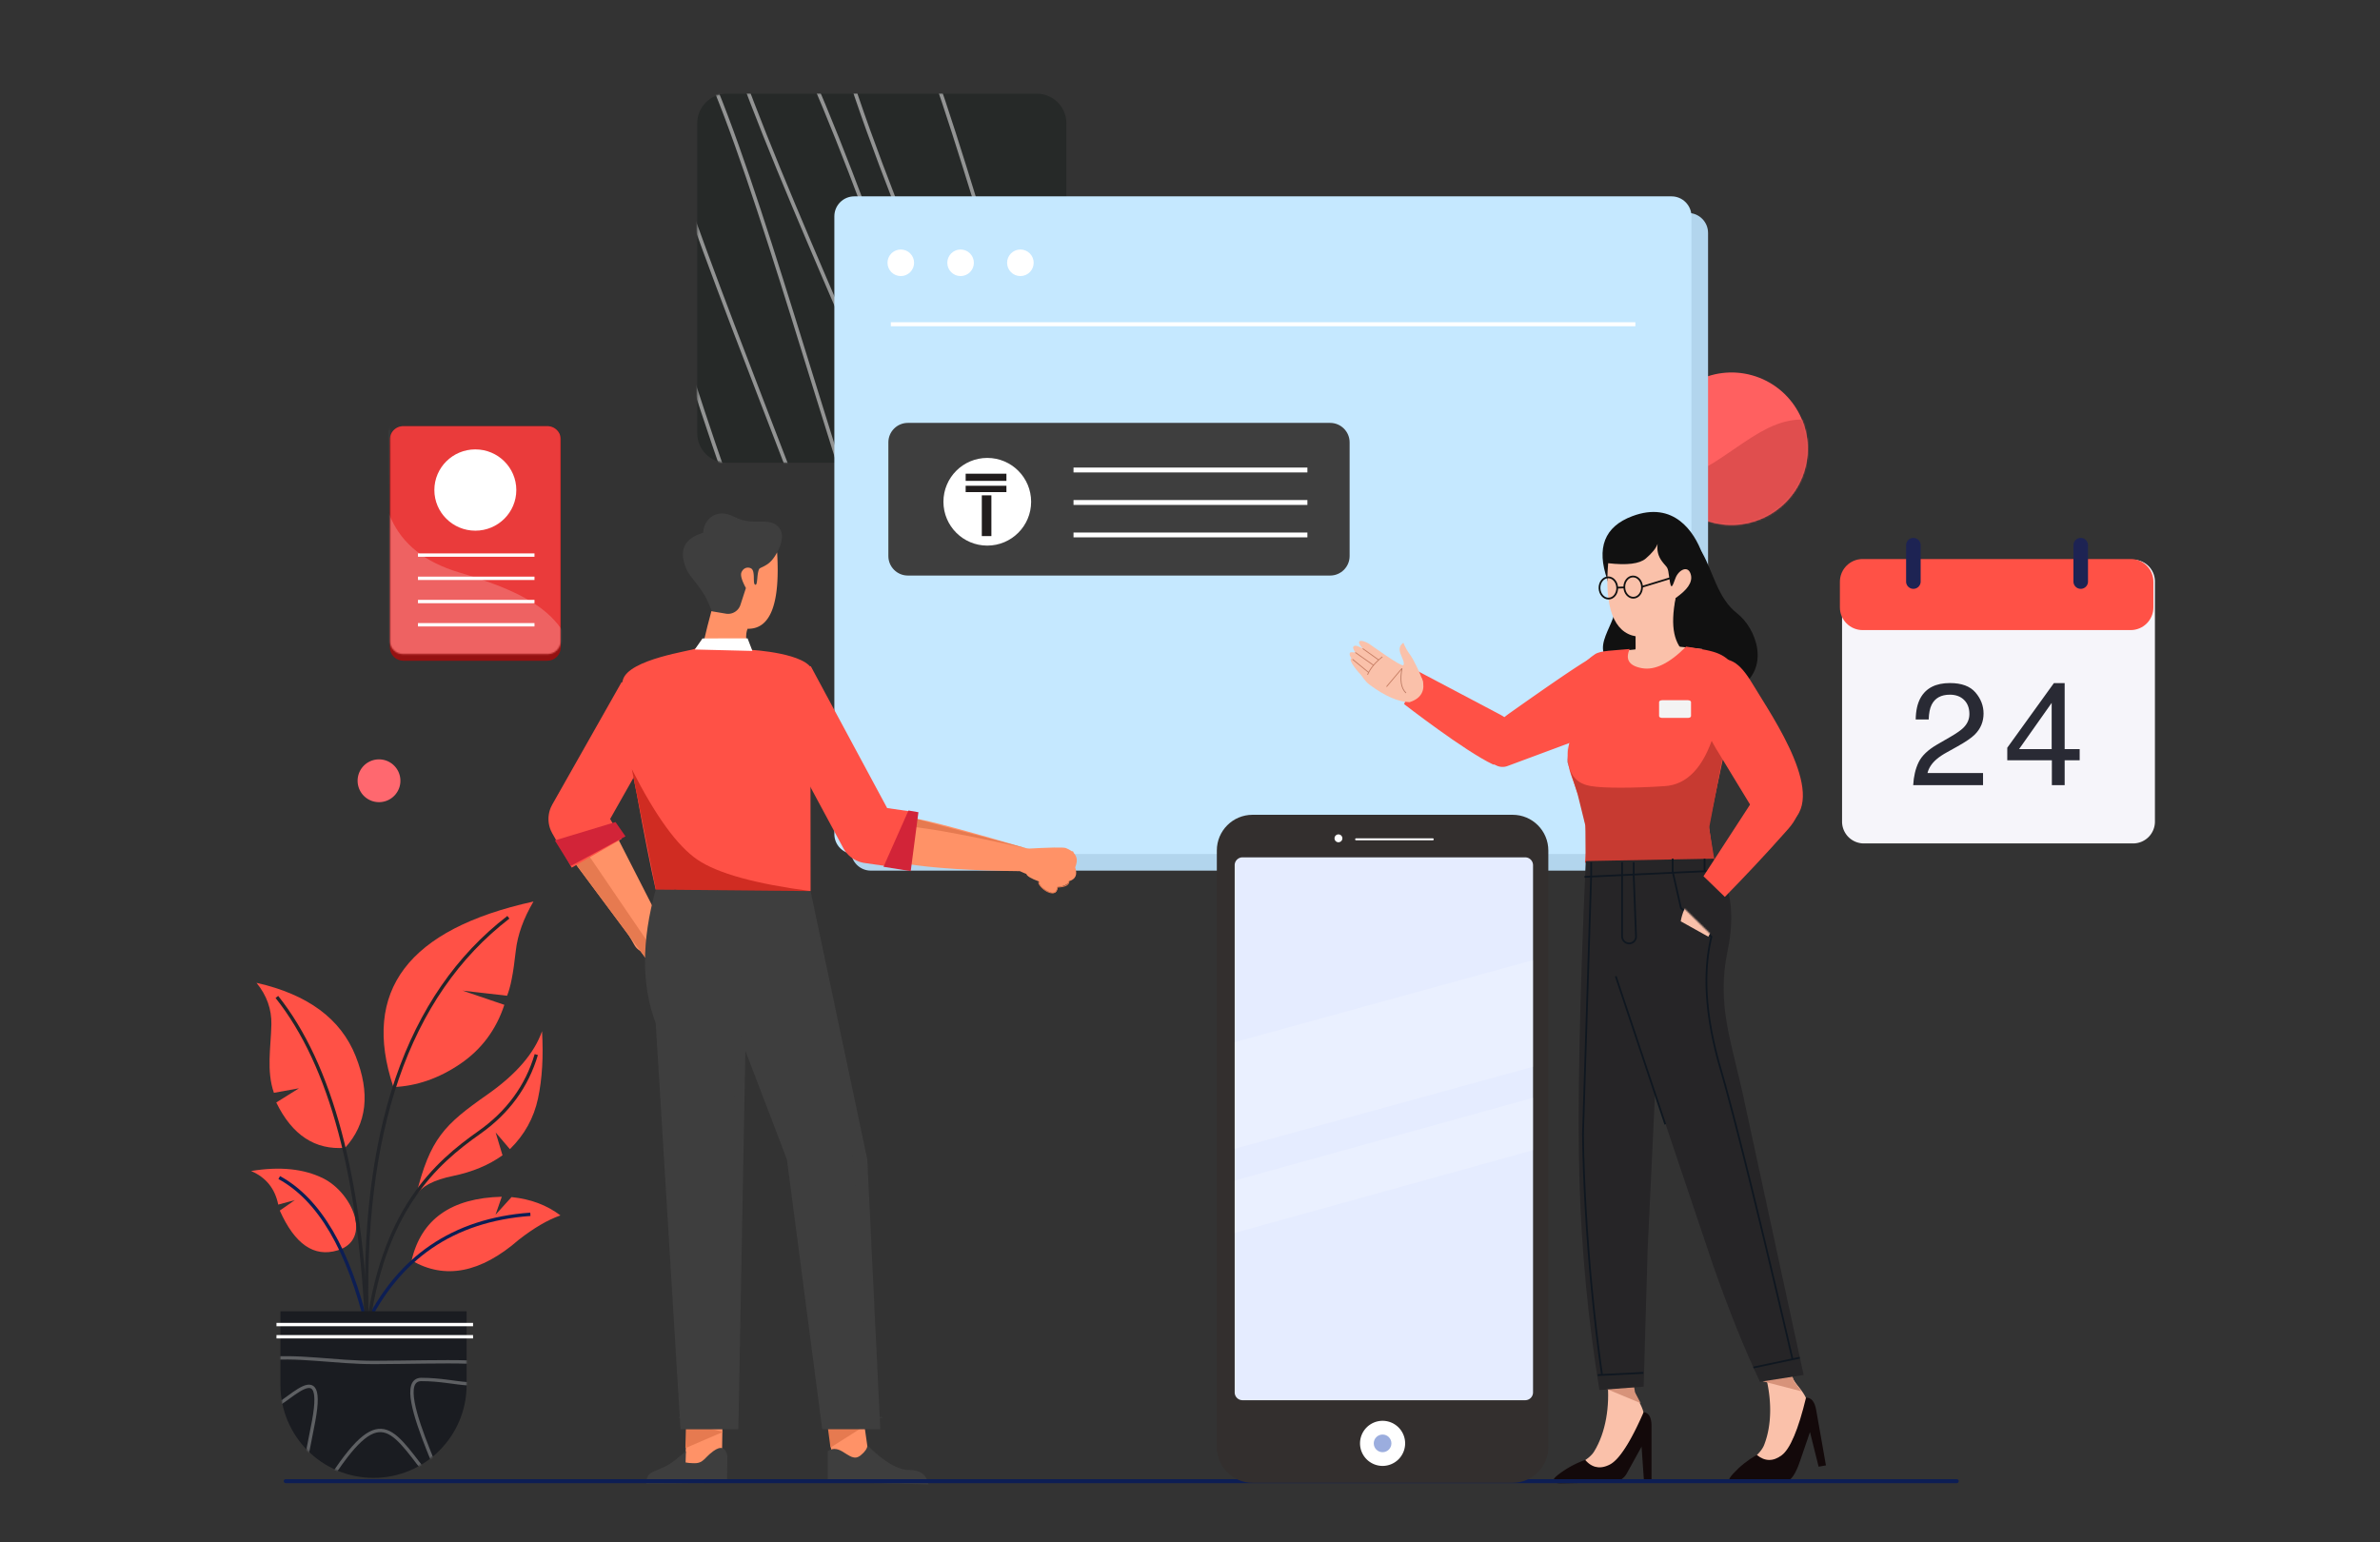 <svg xmlns="http://www.w3.org/2000/svg" viewBox="0 0 540 350" width="100%" height="100%" style="transform:translate3d(0px, 0px, 0px)" preserveAspectRatio="xMidYMid meet" xmlns:v="https://vecta.io/nano"><rect x="0" y="0" width="540" height="350" fill="#333333" stroke="none"/><style><![CDATA[.B{opacity:1}.C{fill-opacity:0}.D{fill:#fff}.E{fill:#ff5146}.F{fill-opacity:1}.G{stroke:#fff}.H{fill:#ff9267}.I{fill:#fac1aa}.J{stroke-width:.5}.K{fill:#d22438}.L{stroke-linecap:round}.M{fill:#e67a50}.N{fill:#3e3e3e}.O{fill:#00c1b9}.P{stroke-linejoin:round}.Q{stroke-width:3}.R{fill:#211d1d}.S{stroke:#0d1e54}.T{stroke:#232529}]]></style><defs><clipPath id="A"><path d="M0 0h540v350H0z"/></clipPath><clipPath id="B"><path d="M0 0h1600v1200H0z"/></clipPath><clipPath id="C"><path d="M0 0h600v800H0z"/></clipPath><clipPath id="D"><path d="M0 0h315v341H0z"/></clipPath><clipPath id="E"><path d="M0 0h300v300H0z"/></clipPath><clipPath id="F"><path d="M0 0h400v300H0z"/></clipPath><clipPath id="G"><path d="M0 0h950v1000H0z"/></clipPath><clipPath id="H"><path d="M0 0h500v900H0z"/></clipPath><clipPath id="I"><path d="M0 0h334v315H0z"/></clipPath><clipPath id="J"><path d="M0 0h396v469H0z"/></clipPath><clipPath id="K"><path d="M0 0h119v173H0z"/></clipPath><symbol id="L"><path d="M0-43c23.732 0 43 19.268 43 43S23.732 43 0 43-43 23.732-43 0-23.732-43 0-43z" transform="matrix(.963 .271 -.271 .963 90.655 124.626)" class="B F O"/></symbol><mask id="M" mask-type="alpha"><use href="#L"/></mask><symbol id="N"><g transform="matrix(2.5 0 0 2.5 -299.23 295.081)" fill="#ff686f" class="B"><path d="M247-100v84c0 4.415-3.585 8-8 8h-84c-4.415 0-8-3.585-8-8v-84c0-4.415 3.585-8 8-8h84c4.415 0 8 3.585 8 8z" class="B F"/><path d="M198.5-108.723c27.595 0 50 22.405 50 50s-22.405 50-50 50-50-22.405-50-50 22.405-50 50-50z" class="B F"/></g></symbol><mask id="O" mask-type="alpha"><use href="#N"/></mask><clipPath id="P"><path d="M0 0h650v500H0z"/></clipPath><symbol id="Q"><path d="M307.133-177.014v354.027h-614.266v-354.027h614.266z" transform="translate(531.133 360.986)" class="B F K"/></symbol><symbol id="R"><path d="M307.133-177.014v354.027h-614.266v-354.027h614.266z" transform="translate(531.133 360.986)" class="B F K"/></symbol><mask id="S" mask-type="alpha"><use href="#R"/></mask><mask id="T" mask-type="alpha"><use href="#Q"/></mask><symbol id="U"><path d="M11.25-43.5L-7-19.5l9 24 17.75.75L34.25-14 13.5-34.25l-2.25-9.25z" transform="translate(250 450)" class="B F O"/></symbol><filter id="V" x="0%" y="0%" width="100%" height="100%"><feComponentTransfer in="SourceGraphic"><feFuncA type="table" tableValues="1.0 0.0"/></feComponentTransfer></filter><mask id="W" mask-type="alpha"><g filter="url(#V)"><path opacity="0" d="M0 0h500v900H0z" class="D"/><use href="#U"/></g></mask><symbol id="X"><path fill="#0d1e54" d="M92.778 128.35h55.558v21.935c0 15.342-12.437 27.779-27.779 27.779s-27.779-12.437-27.779-27.779V128.35z" transform="matrix(2.27 0 0 2.27 -94.652 21.005)" class="B F"/></symbol><mask id="Y" mask-type="alpha"><use href="#X"/></mask><symbol id="Z"><path d="M-206.5-46.5h43a4 4 0 0 1 4 4v62a4 4 0 0 1-4 4h-43a4 4 0 0 1-4-4v-62a4 4 0 0 1 4-4z" transform="matrix(2.27 0 0 2.27 479.416 107.851)" class="B F O"/></symbol><mask id="a" mask-type="alpha"><use href="#Z"/></mask><symbol id="b"><path fill="#ff835e" d="M7.45-18.5c22.6 0 40.95 18.35 40.95 40.95S30.05 63.4 7.45 63.4-33.5 45.05-33.5 22.45-15.15-18.5 7.45-18.5z" transform="matrix(2.17 0 0 2.17 140.783 115.233)" class="B F"/></symbol><mask id="c" mask-type="alpha"><use href="#b"/></mask><path id="d" d="M-498-414.096h615c8.284 0 15 6.716 15 15v465c0 8.284-6.716 15-15 15h-615c-8.284 0-15-6.716-15-15v-465c0-8.284 6.716-15 15-15z"/><path id="e" d="M-475.5-386.596c5.519 0 10 4.481 10 10s-4.481 10-10 10-10-4.481-10-10 4.481-10 10-10z"/><path id="f" d="M-199.9-253.564h260c6.627 0 12 5.373 12 12v70c0 6.627-5.373 12-12 12h-260c-6.627 0-12-5.373-12-12v-70c0-6.627 5.373-12 12-12z"/><path id="g" d="M-97.9-224.564h144m-144 20h144m-144 20h144"/><path id="h" d="M-151-232c14.901 0 27 12.099 27 27s-12.099 27-27 27-27-12.099-27-27 12.099-27 27-27z"/><path id="i" d="M50-50V50H-50V-50H50z"/><path id="j" d="M128.6-39.564c1.38 0 2.5 1.344 2.5 3s-1.12 3-2.5 3-2.5-1.344-2.5-3 1.12-3 2.5-3z"/><path id="k" d="M263.02-66.564a2.24 2.24 0 0 1 2.24 2.24v11.2a2.24 2.24 0 1 1-4.48 0v-11.2a2.24 2.24 0 0 1 2.24-2.24z"/><path id="l" d="M47.671-20.83c4.03 0 6.04 3 6.04 9 0 6.04-2.03 9.05-6.09 9.05s-6.09-3-6.09-9c0-6.04 2.04-9.05 6.14-9.05zm0-3.32c-2.21 0-4.11.52-5.69 1.55-1.59 1.03-2.8 2.48-3.63 4.34-.84 1.87-1.26 4.03-1.26 6.48 0 3.79.93 6.79 2.78 9s4.44 3.32 7.75 3.32c2.18 0 4.06-.52 5.65-1.55 1.58-1.03 2.79-2.48 3.63-4.34.83-1.87 1.25-4.03 1.25-6.48 0-3.79-.92-6.79-2.76-9-1.83-2.21-4.41-3.32-7.72-3.32z"/><path id="m" d="M178.617 0v-23.61h-4.12v9.9h-9.81v-9.9h-4.12V0h4.12v-10.39h9.81V0h4.12z"/><path id="n" d="M205.184-13.44h-11.07c.3-4.96 2.14-7.44 5.51-7.44 1.86 0 3.24.62 4.17 1.84s1.39 3 1.39 5.33v.27zm4.08.94c0-3.64-.84-6.5-2.51-8.56-1.68-2.06-4.08-3.09-7.22-3.09-2 0-3.74.54-5.21 1.62-1.48 1.07-2.62 2.56-3.41 4.45-.79 1.9-1.19 4.07-1.19 6.52 0 3.76.92 6.72 2.76 8.87s4.4 3.23 7.68 3.23c2.99 0 5.74-.99 8.25-2.96l-1.8-2.46c-1.04.71-2.04 1.24-3 1.56-.95.33-2 .5-3.13.5-1.8 0-3.26-.61-4.39-1.84-1.14-1.22-1.8-3.14-1.98-5.73h15.06a25.35 25.35 0 0 0 .09-2.11z"/><path id="o" d="M70.832-25.67c1.01 0 1.82.31 2.42.94.59.63 1.03 1.71 1.32 3.25.28 1.54.42 3.66.42 6.38s-.14 4.85-.42 6.39c-.29 1.53-.73 2.62-1.32 3.27-.6.64-1.41.96-2.42.96-1.02 0-1.83-.33-2.42-.99-.6-.65-1.04-1.75-1.32-3.29-.29-1.54-.43-3.65-.43-6.34s.14-4.79.43-6.31c.28-1.53.72-2.62 1.32-3.27.59-.66 1.4-.99 2.42-.99zm0-5.24c-3.71 0-6.54 1.36-8.49 4.07-1.96 2.72-2.94 6.64-2.94 11.74 0 5.08.98 8.99 2.94 11.74 1.95 2.75 4.78 4.12 8.49 4.12 3.7 0 6.53-1.37 8.49-4.12 1.95-2.75 2.93-6.66 2.93-11.74 0-5.1-.98-9.02-2.93-11.74-1.96-2.71-4.79-4.07-8.49-4.07z"/></defs><g clip-path="url(#A)"><g clip-path="url(#B)" transform="matrix(.335 0 0 .335 2 -26)"><g clip-path="url(#E)" transform="matrix(1.2 0 0 1.2 1058 232)"><g transform="matrix(.963 .271 -.271 .963 90.655 124.626)"><path fill="#ff6060" d="M0-43c23.732 0 43 19.268 43 43S23.732 43 0 43-43 23.732-43 0-23.732-43 0-43z"/></g><g mask="url(#M)"><g transform="matrix(.709 -.705 .705 .709 190.774 558.352)"><path fill="#e04e4e" d="M199.5-411.5s-23.867 14.348-28.367 42.446C166-337 184.785-316.664 199.5-309.5c38 18.5 94.235-14.474 84.5-38-12-29-39-26-67-33.5s-17.5-30.5-17.5-30.5z"/></g></g></g><g clip-path="url(#F)" transform="translate(398 116)"><path fill="#262928" d="M318.27 45.081v210c0 11.038-8.962 20-20 20h-210c-11.038 0-20-8.962-20-20v-210c0-11.038 8.962-20 20-20h210c11.038 0 20 8.962 20 20z"/><g mask="url(#O)" class="C G"><g transform="matrix(2.5 0 0 2.5 -370.475 228.477)"><g opacity=".5"><path d="M150.894-88.684c12.396 63.686 63.555 208.307 75.875 204.261 18.48-6.068-87.332-222.55-64.051-224.3s66.157 218.812 91.863 214.2-96.439-228.308-71.504-226.432 80.64 219.332 99.911 219.332-95.965-217.589-69.416-226.263 55.506 187.784 97.529 217.409c28.016 19.75-31.009-95.955-20.292-136.76"/></g></g></g></g><g clip-path="url(#G)" transform="translate(319 116)"><path stroke="#ff9267" stroke-width="20" d="M113.5 597l-47.32-82.7 47.19-82.69" class="C L P"/><g transform="matrix(1.095 -.109 .109 1.095 485.607 465.895)"><path d="M-328.093 91.497l-13.398 20.573-5.13-8.085c-2.878-4.546-4.19-9.382-3.937-14.511l-40.088-59.449c-2.143-3.487-2.714-14.124 5.256-19.286 5.313-3.441 13.181-.866 23.603 7.726l21.531 55.066c4.111 4.704 6.894 8.257 8.347 10.659a64.43 64.43 0 0 1 3.816 7.307zm-60.706-78.29l39.735 72.983c.413 9.32 4.193 17.947 11.338 25.88s9.634 6.417-3.441.908l-13.475-22.465-35.94-59.915 1.783-17.391z" class="H"/><path d="M-388.799 13.207l39.735 72.983c.413 9.32 4.193 17.947 11.338 25.88s9.634 6.417-3.441.908l-13.475-22.465-35.94-59.915 1.783-17.391z" class="M"/></g><g transform="scale(.996 1.004)" class="C P"><path stroke="#ff5146" stroke-width="39" d="M79.44 537.48L66.18 514.3l47.19-82.69"/></g><g clip-path="url(#P)" transform="translate(211 73)"><g transform="matrix(.9 0 0 .9 502.075 405.561)"><use href="#d" fill="#b2d5ed"/><path fill="#c5e8ff" d="M-510.5-426.596h615c8.284 0 15 6.716 15 15v465c0 8.284-6.716 15-15 15h-615c-8.284 0-15-6.716-15-15v-465c0-8.284 6.716-15 15-15z"/><g class="D"><use href="#e"/><path d="M-430.5-386.596c5.519 0 10 4.481 10 10s-4.481 10-10 10-10-4.481-10-10 4.481-10 10-10zm45 0c5.519 0 10 4.481 10 10s-4.481 10-10 10-10-4.481-10-10 4.481-10 10-10z"/></g><path d="M-483-330.346H77.294" class="C G Q"/></g></g><g mask="url(#T)"><g transform="matrix(1.05 0 0 1.05 513.351 279.036)"><use href="#f" class="E"/><use href="#g" class="C G Q"/><use href="#h" class="D"/><g transform="matrix(.059 0 0 .251 -151.419 -196.417)" class="D"><use href="#i"/></g><g transform="matrix(0 .039 -.251 0 -151.762 -212.903)" class="D"><use href="#i"/></g><g transform="matrix(0 .044 -.251 0 -151.762 -220.062)" class="D"><use href="#i"/></g></g></g><g mask="url(#S)"><g transform="matrix(1.1 0 0 1.1 509.8 527)"><use href="#f" class="N"/><use href="#g" class="C G Q"/><use href="#h" class="D"/><g transform="matrix(.059 0 0 .251 -151.419 -196.417)" class="R"><use href="#i"/></g><g transform="matrix(0 .039 -.251 0 -151.762 -212.903)" class="R"><use href="#i"/></g><g transform="matrix(0 .044 -.251 0 -151.762 -220.062)" class="R"><use href="#i"/></g></g></g><g transform="matrix(1.1 -.002 .002 1.1 488.005 497.944)" class="H"><path d="M-278.578-100.821c-1.423 2.877-1.16 8.834.786 17.871 2.773 12.876-6.544 18.583-12.64 17.832s-16.013-13.35-16.013-22.085c0-2.665 1.852-10.798 5.556-24.395 0 0 19.98-12.402 22.311 10.777z"/></g><g transform="matrix(1.1 -.002 .002 1.1 488.526 497.884)"><path d="M-265.124-140.078c4.557-7.522 11.079-18.09 4.667-23.955s-14.66.444-26.75-5.767-19.055 3.029-19.055 9.802c-12.157 3.575-15.485 11.316-9.983 23.221 1.782 3.857 8.262 10.163 11.804 17.24s4.902 14.717 10.204 13.084c1.596-.492 5.602-2.144 10.058-4.631 9.801-5.469 16.807-25.283 19.055-28.994z" class="N"/><path d="M-260.791-147.852c1.86 31.354-4.069 47.031-17.787 47.031-5.172-.452-26.015 2.82-22.311-10.777l8.507 1.447a8 8 0 0 0 8.944-5.398l3.389-10.351c-2.535-4.726-3.445-7.947-2.727-9.663 1.076-2.573 3.467-3.478 5.666-2.576 3.229 1.324 1.038 9.444 2.741 10.159s.905-5.933 2.379-9.367c.493-1.149 1.899-1.023 5.186-3.197 2.192-1.449 4.196-3.885 6.013-7.308z" class="H"/></g><g transform="matrix(-.125 1.093 -1.093 -.125 163.028 689.095)"><path d="M-159.402-171.511c1.447-16.126 15.082-3.811 13.881-3.326l.265 3.326c6.616 63.59 4.923 97.349-5.08 101.279-6.862 2.694-18.346-28.645-19.097-28.518-1.708.289 1.635-23.965 10.031-72.761z" class="H"/><g class="M"><path d="M-149.48-203.154zm-9.922 31.643c-4.62 43.735-6.16 70.316-4.62 79.742s3.113 11.406-6.267-6.083l10.887-73.659z"/></g></g><g transform="matrix(-.152 1.19 -1.19 -.152 140.491 700.226)"><path d="M-159.402-171.511c-2.61-14.053-3.758-21.778-3.404-23.165 2.465-9.665 9.195-6.631 10.195-6.631 3.9-1.895 6.625-1.056 8.173 2.516 1.691.124 3.064 2.131 4.119 6.02 2.606-.244 3.806.738 3.6 2.946-.309 3.312-3.456 8.302-5.44 7.763-1.04 4.634-2.161 7.194-3.362 7.679 0 0-3.115 17.201-13.881 2.872z" class="H"/><path stroke="#e67a50" d="M-141.782-182.007c.879.469 4.512-3.219 5.038-6.981.351-2.508-.841-3.769-3.575-3.783-.708-4.274-2.08-6.28-4.119-6.02" class="C J"/></g><g transform="matrix(-.74 .801 -.218 -.201 399.294 543.121)" class="H"><path d="M3.375-22.625c-4.806-.172-8.125 27-8.125 27S-4.875 8.25-1.875 8.5c3.625.25 3.75-3.875 3.75-3.875s5-27.125 1.5-27.25z"/></g><path stroke="#ff5146" stroke-width="39" d="M289.348 530.639l-25.98-3.75-56.41-104.81" class="C P"/><g transform="matrix(-.024 1 -1 -.024 199.177 692.06)" class="K"><path d="M-182.5-93.5l-1 6.75 38.5 16 2.5-18.5-40-4.25z"/></g><g transform="matrix(1.1 -.001 .001 1.1 487.951 498.167)"><path d="M-239.983 60.744l-95.333-.903c-3.141-13.738-7.013-33.353-11.615-58.846 0 0-4.35-20.599-6.98-40.986-1.416-10.977-5.179-15.827-1.555-29.333 3.501-13.045 43.305-18.065 44.68-19.346.917-.854 2.36-2.804 4.33-5.847h27.433l2.965 6.712s34.695 1.987 37.482 13.15c2.213 13.837-1.407 30.078-1.407 30.078V60.744z" class="E"/><path fill="#d02c22" d="M-349.955-14.367l3.336 16.786 11.528 58.067s10.42 5.354 54.116 4.859c35.143 2.469 40.992-4.601 40.992-4.601-34.109-4.513-57.343-10.992-69.704-19.434s-25.783-27.001-40.268-55.677z"/><path d="M-306.364-94.909l-4.772 6.818 35.454.909-2.954-7.727h-27.728z" class="D"/></g><g transform="matrix(1.1 0 0 1.1 488 498.399)"><path d="M-208.568 377.722l4.668 32.654-22.678 2.304-3.626-38.532 21.636 3.574z" class="H"/><path d="M-206.414 389.954l-21.312 13.474-2.092-15.794 23.404 2.32z" class="M"/><path d="M-294.114 381.384l-.498 32.983-22.759-1.272 2.446-38.625 20.811 6.914z" class="H"/><path d="M-293.9 393.803l-23.158 9.974.405-15.927 22.753 5.953z" class="M"/><path d="M-335.318 59.842c-8.803 31.596-8.803 59.026 0 82.288l15.255 250.064h35.61l4.329-233.091 25.582 66.883 21.728 166.162h35.759l-8.002-166.162-34.928-165.241-95.333-.903z" class="N"/><path stroke="#3e3e3e" d="M-288.783 136.162l8.659 19.162c-5.773 5.171-8.659 35.611-8.659 91.319v132.86m-48.066-313.354l98.297 1.476m-84.883-7.745v6.269m26-5.843v5.843m42-5.417v5.417l41.194 156.542a43.95 43.95 0 0 1 1.362 8.435l9.334 148.377m-27.553 5.401h35.178m-125.178 0h35.178" class="C J"/><path d="M-229.425 405.683c2.588-1.845 5.485-1.845 8.692 0 4.81 2.768 7.617 5.744 11.601 2.525 2.656-2.146 4.051-4.185 4.183-6.118 10.117 10.09 18.645 15.135 25.585 15.135s10.92 2.955 11.939 8.865l-62-1.516v-18.891zm-61.755 3.11c-1.083-5.526-3.983-6.576-8.697-3.15-7.071 5.14-5.552 8.88-17.063 6.967l.216-6.967c-4.611 3.985-7.943 6.617-9.997 7.893-8.614 5.353-14.459 3.766-14.459 12.14l49.737-.563.263-16.32z" class="N"/></g><g transform="matrix(1 .026 -.026 1 485.121 520.685)" class="K"><path d="M-393 8l-40.75 13.5 11.25 17 36.5-21-7-9.5z"/></g></g><g clip-path="url(#H)" transform="translate(870 276)"><g transform="matrix(2.399 -.084 .084 2.399 -75.311 297.328)"><path fill="#111" d="M121.411-38.855c-1.415-12.388 22.127-15.722 26.962-6.567 2.968 5.62 3.936 13.03 9.263 17.48s9.193 16.047-.733 21.434-23.257-2.982-33.251-7.641 1.315-12.561-.463-18.242c-1.186-3.787-1.778-5.942-1.778-6.464z"/></g><g transform="matrix(2.399 -.084 .084 2.399 -75.294 297.829)"><path fill="#111" d="M121.411-38.855c-2.862-9.139-.316-15.046 7.637-17.72 11.93-4.011 17.353 5.111 19.325 11.153 8.706 26.679-26.294 23.554-25.184 13.031.416-3.947-1.778-5.942-1.778-6.464z"/><path d="M121.792-43.548c-1.513 12.274.867 19.66 7.141 20.909 7.314.146 9.706-2.067 11.399-10.359 3.498-2.194 5.061-4.31 4.686-6.349-.562-3.058-3.427-1.656-4.39.652s-1.371 3.685-1.732 0-.362-2.628-1.91-4.853c-1.032-1.483-1.386-3.137-1.062-4.96-.519 1.241-1.682 2.579-3.49 4.013s-5.355 1.75-10.642.947z" class="I"/><g stroke="#111" class="J C"><use href="#j"/><path d="M121.6-39.564c1.38 0 2.5 1.344 2.5 3s-1.12 3-2.5 3-2.5-1.344-2.5-3 1.12-3 2.5-3z"/><path d="M126.1-36.564h-2m7 0L140.191-39"/></g></g><g transform="matrix(2.4 -.042 .042 2.4 -76.519 291.659)" class="I"><path d="M128.933-23.264c-.321 2.59.366 5.228-1.16 8.878-2.36 5.643 11.182 8.976 15.578-2.3-3.771-3.307-4.712-8.02-3.019-16.312 3.498-2.194-17.673 8.485-11.399 9.734z"/></g><g transform="matrix(2.4 0 -0 2.4 -76.991 285.98)"><path d="M138.121-19.576l-14.375 1.562.834 9.375 14.375-.521 8.541-9.479-9.375-.937z" class="I"/><path d="M114.375 41.632c1.378-9.786-.795-16.388-3.666-23.995-1.914-5.071-1.571-9.655 1.027-13.752 0 0-5.906-13.461 5.458-21.045 1.605-1.071 5.121-1.027 9.801-1.485-1.321 2.96-.166 4.765 3.467 5.418s7.783-1.377 12.448-6.089c9.313 1.437 10.484 1.78 14.73 6.606 5.689 6.467-3.84 22.692-3.84 22.692l-4.476 21.188 1.308 9.367-36.257 1.095z" class="E"/><path fill="#c73a31" d="M109.492 8.631c-.324 6.804 1.255 10.545 6.614 11.43 3.583.592 11.846.592 20.797 0 6.304-.417 10.918-5.28 13.842-14.591l3.009 3.682-4.349 22.775 1.445 8.629s-6.977 9.711-19.347 9.536c-13.947 3.032-16.947-8.57-16.947-8.57l-.06-10.294-2.185-8.85-1.445-4.558-1.402-4.482.028-4.707z"/><path fill="#f3f3f3" d="M144.303-3.693V.309c0 .276-.404.5-.901.5h-7.21c-.497 0-.901-.224-.901-.5v-4.002c0-.276.404-.5.901-.5h7.21c.497 0 .901.224.901.5z"/></g><g transform="matrix(2.294 -.704 .704 2.294 -60.554 366.57)" class="E"><path d="M83.773 5.176c-6.544-5.946-19.008-23.66-19.008-23.66l6.494-7.703L89.378-8.138C97.23-.616 92.367 8.419 83.773 5.176z"/></g><g transform="matrix(2.329 -.578 .578 2.329 -62.211 355.517)" class="E"><path d="M111.736 3.885l-24.395 2.76a4 4 0 0 1-3.568-1.469S79.945-3.17 91.515-7.692c13.685-5.348 22.244-8.511 25.679-9.468 7.178-1.999 13.219 16.542-5.458 21.045z"/></g><g transform="matrix(-1.074 .412 .412 1.074 -5.157 492.877)"><path d="M-135.204-148.89c6.184-2.553 12.321-8.59 18.38-18.169 1.773-2.803 2.34-6.625 2.634-7.221s4.324-10.649 1.65-11.086c.505-1.51.325-2.608-.257-3.179s-1.75.337-3.086.902c.309-1.253.56-3.106-.063-3.578-1.392-1.054-3.375 1.268-4.821 2.987.843-2.179 1.084-3.875.487-4.519-.895-.967-3.755 1.509-4.997 3.23s-13.024 19.955-14.364 18.932c.058.072-7.418 9.142-7.345 11.84.062 2.285 1.095 10.484 11.782 9.861z" class="I"/><path stroke="#c67d63" d="M-125.811-162.262l-12.371-6.821m20.28-3.746c-2.867-2.931-6.851-5.18-11.953-6.747m16.963-4.937l-6.151 10.752m3.16-13.882l-7.198 10.685m2.314-11.276l-6.443 9.726" class="C J"/><path d="M-136.56-152.935c6.288-3.502-1.624-16.808-3.081-17.656s-.623-5.558-.818-7.454-.715-3.979-3.89-4.825c-.021 2.644-.401 5.305-1.142 7.982-1.111 4.016-1.568 13.439-1.495 16.137.062 2.285 1.604 8.081 10.426 5.816z" class="I"/><path stroke="#bd7c65" d="M-138.182-169.083c3.721 5.969 4.719 10.763 2.994 14.38" class="C J"/></g><g transform="matrix(2.4 0 0 2.4 -76.99 285.983)"><path d="M112.818 211.313c2.047-1.146 3.421-2.288 4.123-3.426 3.337-5.409 4.467-12.85 3.783-19.829h6.944c.168 1.742.66 3.344 1.477 4.808 1.225 2.196 2.299 4.423 1.762 6.03-.358 1.072-3.495 5.844-9.411 14.317l-8.678-1.9z" class="I"/><path fill="#d7937a" d="M118.643 189.443l11.458 4.777-1.596-3.028-.522-3.068-9.34 1.319z"/><path fill="#13090a" d="M130.933 196.745c1.479.222 2.219 1.518 2.219 3.89v15.91h-2.103l-.701-10.056-4.149 7.521a5 5 0 0 1-4.295 2.584l-14.278.237c-2.675.007-2.882-.85-.62-2.569a27.63 27.63 0 0 1 7.431-4.027c1.924 2.236 4.223 2.68 6.897 1.334s5.874-6.287 9.599-14.824z"/><path d="M161.444 210.158c1.817-1.484 2.972-2.847 3.466-4.09 2.347-5.906 2.168-13.431.282-20.185l6.839-1.206a12.16 12.16 0 0 0 2.289 4.479c1.588 1.949 3.033 3.956 2.783 5.632-.167 1.117-2.428 6.362-6.783 15.733l-8.876-.363z" class="I"/><path fill="#d7937a" d="M164.538 188.047l10.936 2.826-2.04-2.705-1.073-3.085-7.823 2.964z"/><path fill="#13090a" d="M176.755 192.665c1.495-.038 2.448 1.11 2.86 3.446l2.763 15.668-2.071.366-2.436-9.782-2.781 8.126c-.58 1.695-1.917 5.347-3.676 5.687l-14.125.317c-2.633.472-2.985-.336-1.056-2.422s4.135-3.838 6.619-5.257c2.283 1.868 4.624 1.907 7.024.117s4.693-7.212 6.879-16.266z"/><path fill="#262527" d="M150.632 40.536c4.868 6.838 6.202 15.494 4.002 25.967-3.3 15.71 1.358 26.266 4.886 43.234l16.557 76.525-12.322 1.92c-4.376-9.268-8.77-20.19-13.184-32.763l-16.42-48.779-2.103 44.491-1.118 38.426-12.48.944c-3.169-19.444-5.047-39.171-5.634-59.179s.005-50.047 1.775-90.116l36.041-.67z"/><path stroke="#0f1720" d="M123.066 73.729l13.972 41.789m15.701-71.649l-38.499 1.803m33.886-5.136v3.646m-20-2.646v3.646l.655 17.267a1.93 1.93 0 0 1-1.855 2.002l-.073.001c-1.107 0-2.004-.897-2.004-2.004V41.536m-8.723 0v3.646l-2.303 72.675c0 6.779.719 35.836 5.328 68.13m19.975-145.451v3.646l2.325 10.279 8.615 8.121c-2.505 10.288-1.676 22.614 2.489 36.981s10.964 41.795 20.398 82.284m2.041-.46l-13.091 2.775m-31.064 1.507l-12.875.635" class="C J"/></g><g mask="url(#W)" class="I"><g transform="matrix(2.397 -.123 .123 2.397 -81.204 305.036)"><path d="M155.083 48.477c-3.207 2.372-4.811 4.007-4.811 4.903 0 1.344.029 5.377-2.342 8.895l-7.552-4.734c.832-3.978 4.845-10.401 9.894-13.111s6.653-1.361 4.811 4.047z"/></g></g><g transform="matrix(2.391 .212 -.212 2.391 -77.594 253.215)" class="E"><path d="M149.369-14.524c5.628-3.177 9.083.567 12.855 5.772 5.807 8.014 24.191 29.926 12.785 37.947-2.887 2.03-9.505-2.629-9.505-2.629l-11.913-16.167s-12.344-15.392-4.222-24.923z"/></g><g transform="matrix(2.357 -.451 .451 2.357 -90.833 356.47)" class="E"><path d="M173.751 36.155c-8.038 6.216-15.131 11.271-21.089 15.414l-4.828-6.865 16.625-17.309c7.829-8.638 20.745-.097 9.292 8.76z"/></g></g><g clip-path="url(#I)" transform="translate(1165 393.5)"><g transform="matrix(2.2 0 0 2.2 -340.368 194.929)"><path fill="#f6f5fa" d="M196.266-59.853h82.88a6.72 6.72 0 0 1 6.72 6.72v73.92a6.72 6.72 0 0 1-6.72 6.72h-82.88a6.72 6.72 0 0 1-6.72-6.72v-73.92a6.72 6.72 0 0 1 6.72-6.72z"/><path d="M285.4-53.064v7.88c0 3.863-3.137 7-7 7h-82.52c-3.863 0-7-3.137-7-7v-7.88c0-3.863 3.137-7 7-7h82.52c3.863 0 7 3.137 7 7z" class="E"/><g fill="#1d2353"><use href="#k"/><path d="M211.5-66.564a2.24 2.24 0 0 1 2.24 2.24v11.2a2.24 2.24 0 1 1-4.48 0v-11.2a2.24 2.24 0 0 1 2.24-2.24z"/></g></g><g fill="#292a34" transform="matrix(2.2 0 0 2.2 121.733 215.952)"><path d="M1.4 0h21.5v-3.72H5.8c.38-1.54 1.29-2.95 2.75-4.22.82-.72 1.94-1.47 3.37-2.25l3-1.67c2.64-1.47 4.47-2.72 5.49-3.76 1.76-1.78 2.65-3.92 2.65-6.43 0-2.38-.83-4.54-2.49-6.48-1.65-1.93-4.27-2.9-7.86-2.9-4.32 0-7.33 1.51-9.04 4.55-.96 1.72-1.46 3.94-1.5 6.67h4c.06-1.95.36-3.47.92-4.57 1.03-2.04 2.9-3.07 5.6-3.07 1.82 0 3.28.54 4.37 1.61 1.1 1.08 1.64 2.53 1.64 4.35 0 1.57-.59 2.96-1.79 4.17-.76.77-2.08 1.71-3.96 2.8l-4.2 2.43c-2.81 1.63-4.71 3.45-5.68 5.45C2.1-5.05 1.55-2.7 1.4 0zm46.629 0v-7.66h4.62v-3.43h-4.62v-20.32h-3.32l-14.35 19.9v3.85h13.73V0h3.94zm-14.04-11.09l10.04-14.23v14.23h-10.04z"/></g></g><g clip-path="url(#J)" transform="translate(68 653.5)"><g transform="matrix(2.269 .078 -.078 2.269 -84.353 11.957)"><path d="M131.309 112.718c2.434-12.396 11.179-19.04 26.235-19.932l-1.683 5.437 4.597-5.437c5.71.381 10.63 2.035 14.761 4.964-3.719 1.449-7.761 4-12.129 7.651-11.044 10.316-21.637 12.755-31.781 7.317z" class="E"/><path d="M166.247 97.725c-22.936 2.456-39.013 14.284-48.232 35.487" class="C S"/></g><g transform="matrix(2.269 .051 -.051 2.269 -87.943 14.98)"><path d="M168.936 43.639c-2.151 6.65-7.443 13.073-15.875 19.269-12.648 9.294-16.78 13.474-20.598 30.495 1.58-2.677 5.219-4.668 10.915-5.972s10.562-3.466 14.597-6.485l-2.201-6.778 4.364 4.896c4.262-4.371 6.946-9.482 8.053-15.333s1.356-12.549.745-20.092z" class="E"/><path d="M167.375 50.661c-2.597 9.558-8.102 17.445-16.513 23.661-12.617 9.324-28.645 23.905-32.117 61.077" class="C T"/></g><g transform="matrix(2.269 .075 -.075 2.269 -84.673 12.273)"><path d="M124.165 61.218c-10.524-28.333 2.79-47.239 39.942-56.718-2.821 5.181-4.417 10.134-4.787 14.86-.556 7.089-1.204 10.863-2.156 13.499l-13.324-1.086 12.597 3.825c-2.201 7.532-6.399 13.554-12.597 18.068s-12.756 7.031-19.675 7.552z" class="E"/><path d="M156.777 9.445c-29.388 24.225-42.065 65.481-38.032 123.767" class="C T"/></g><g transform="matrix(2.269 .077 -.077 2.269 -84.372 12.011)"><path d="M82.5 87.696c4.496 1.734 7.311 4.982 8.447 9.744l4.902-1.511-4.383 3.268c4.811 9.885 10.683 13.649 17.615 11.293 10.398-3.535 3.847-17.301-4.976-21.326-5.882-2.683-13.084-3.172-21.605-1.468z" class="E"/><path d="M90.966 89.366c12.147 6.098 21.406 20.713 27.779 43.846" class="C S"/></g><g transform="matrix(2.269 .05 -.05 2.269 -88.054 15.094)"><path d="M83.461 31.12c3.14 3.677 4.711 7.785 4.711 12.323 0 6.807-1.22 13.883 1.202 20.377l7.446-1.509-6.679 4.381c4.954 9.633 11.901 13.989 20.841 13.068 6.361-7.3 7.201-16.455 2.523-27.466S98.812 34.225 83.461 31.12z" class="E"/><path d="M89.628 35.197c16.593 19.918 26.299 53.319 29.117 100.202" class="C T"/></g><path fill="#1a1c21" d="M115.954 312.359h126.117v49.792c0 34.826-28.232 63.058-63.058 63.058s-63.058-28.232-63.058-63.058v-49.792z"/><path d="M113.282 321.344h133.142m-133.142 8.258h133.142" stroke-width="2.27" class="C G"/><g mask="url(#Y)" class="C G"><g transform="matrix(2.27 0 0 2.27 -94.652 21.005)"><g opacity=".3"><path d="M88.265 156.79c3.263 3.938 18.654-18.439 14.421 4.337s-9.46 39.107 5.584 16.312 18.023-13.022 30.004 1.857-14.634-30.597-3.437-30.597 17.495 4.124 23.037-2.23c3.53-4.048-15.989-2.932-36.946-2.846-11.941.049-23.789-2.361-33.508-.92"/></g></g></g></g><g clip-path="url(#K)" transform="translate(256.5 359.5)"><path fill="#951111" d="M10.661 6.796h97.61c5.014 0 9.08 4.066 9.08 9.08v140.74c0 5.014-4.066 9.08-9.08 9.08h-97.61c-5.014 0-9.08-4.066-9.08-9.08V15.876c0-5.014 4.066-9.08 9.08-9.08z"/><g mask="url(#a)"><g transform="matrix(2.27 0 0 2.27 479.416 112.351)"><path fill="#ea3b3b" d="M-206.5-46.5h43a4 4 0 0 1 4 4v62a4 4 0 0 1-4 4h-43a4 4 0 0 1-4-4v-62a4 4 0 0 1 4-4z"/><g opacity=".2" class="D"><path d="M-210.5-49.57c-6.492 25.095.385 40.664 20.631 46.707C-159.5 6.201-153.501 14.823-153.5 41.67c.001 17.898-23.136 14.506-69.408-10.176l11.831-35.203.577-45.861z"/></g></g></g><g transform="matrix(2.27 0 0 2.27 479.416 112.351)"><path d="M-185-39.57c6.748 0 12.226 5.435 12.226 12.129S-178.252-15.312-185-15.312s-12.226-5.435-12.226-12.129S-191.748-39.57-185-39.57z" class="D"/><path d="M-202.116-8.035h34.764m-34.764 6.931h34.764m-34.764 6.931h34.764m-34.764 6.93h34.764" class="C G"/></g></g><g transform="matrix(.954 .299 -.299 .954 250.728 606.494)"><path fill="#ff686f" d="M0-14.5A14.51 14.51 0 0 1 14.5 0 14.51 14.51 0 0 1 0 14.5 14.51 14.51 0 0 1-14.5 0 14.51 14.51 0 0 1 0-14.5z"/></g><path d="M187.55 1080.938H1319.3" stroke-width="2.7" class="C L S"/></g><g clip-path="url(#C)" transform="matrix(.207 0 0 .207 254.25 177)"><g transform="matrix(2.15 0 0 2.15 322.65 343.455)"><path fill="#332f2e" d="M-82.8-142H49.8c10.052 0 18.2 8.148 18.2 18.2v304.2c0 10.052-8.148 18.2-18.2 18.2H-82.8c-10.052 0-18.2-8.148-18.2-18.2v-304.2c0-10.052 8.148-18.2 18.2-18.2z"/><path d="M-16.5 167A11.51 11.51 0 0 1-5 178.5 11.51 11.51 0 0 1-16.5 190 11.51 11.51 0 0 1-28 178.5 11.51 11.51 0 0 1-16.5 167z" class="D"/><path fill="#9badde" d="M-16.5 174c2.484 0 4.5 2.016 4.5 4.5s-2.016 4.5-4.5 4.5-4.5-2.016-4.5-4.5 2.016-4.5 4.5-4.5z"/><path fill="#e5ecff" d="M-87.9-120.3H56.2a4 4 0 0 1 4 4v268.8a4 4 0 0 1-4 4H-87.9a4 4 0 0 1-4-4v-268.8a4 4 0 0 1 4-4z"/><g opacity=".2" class="D"><path d="M-91.9-26.074L60.2-67.9v54.374L-91.9 28.3v-54.374z"/></g><g opacity=".2" class="D"><path d="M-91.9 44.484L60.2 2.3v26.716L-91.9 71.2V44.484z"/></g><path d="M-30-129.5H9.085" class="C G L"/><path d="M-39-132a2 2 0 1 1 0 4 2 2 0 1 1 0-4z" class="D"/></g></g><g clip-path="url(#D)" transform="matrix(.267 0 0 .267 271.999 195.533)" opacity="0"><g class="B"><path fill="#ff835e" d="M156.95 75.088c49.043 0 88.862 39.819 88.862 88.862s-39.819 88.862-88.862 88.862-88.861-39.819-88.861-88.862 39.819-88.862 88.861-88.862z"/></g><g mask="url(#c)" class="D"><g transform="matrix(2.17 0 0 2.17 140.783 115.233)" opacity=".2"><g class="B"><path d="M-32.01-28.583c-3.084 19.502 12.489 44.43 33.818 47.137 31.993 4.06 56.706 9.947 55.768 54.344S-60.933 79.511-60.933 28.606c0-33.936 17.629-66.21 28.923-57.189z"/></g></g></g><g class="B C G L"><path d="M112.997 173.866l30.652 25.076 67.057-66.45" stroke-width="16.093"/></g></g><g fill="#505157" transform="matrix(.173 0 0 .191 289 290.875)" opacity="0"><g class="B"><path d="M4.48-30.87V0h4.26v-27.24H21.5V0h4.26v-30.87H4.48z"/><use href="#l"/><path d="M87.185 0v-23.61h-17.92V0h4.12v-20.25h9.67V0h4.13z"/><path d="M108.868-20.83c4.03 0 6.04 3 6.04 9 0 6.04-2.03 9.05-6.09 9.05s-6.09-3-6.09-9c0-6.04 2.04-9.05 6.14-9.05zm0-3.32c-2.21 0-4.11.52-5.69 1.55-1.59 1.03-2.8 2.48-3.63 4.34-.84 1.87-1.26 4.03-1.26 6.48 0 3.79.93 6.79 2.78 9s4.44 3.32 7.75 3.32c2.18 0 4.06-.52 5.65-1.55 1.58-1.03 2.79-2.48 3.63-4.34.83-1.87 1.25-4.03 1.25-6.48 0-3.79-.92-6.79-2.76-9-1.83-2.21-4.41-3.32-7.72-3.32z"/><path d="M132.562-23.61l-.94 10.8-.67 6.09s-.52 2.03-.94 2.6-1.14 1.03-2.15 1.39l1.03 3.27c1.73-.54 3.02-1.23 3.87-2.09.85-.85 1.48-2.06 1.88-3.65.41-1.58.74-3.97 1.01-7.16l.67-7.89h7.31V0h4.12v-23.61h-15.19z"/><use href="#m"/><use href="#n"/><path d="M238.201 0v-23.61h-4.12v9.9h-9.81v-9.9h-4.12V0h4.12v-10.39h9.81V0h4.12z"/><path d="M269.378-23.61h-4.97l-9.77 18.82.27-3.25a69.22 69.22 0 0 0 .18-4.91v-10.66h-4.07V0h4.88l9.9-18.95c-.09.51-.19 1.57-.31 3.18a69 69 0 0 0-.18 5.11V0h4.07v-23.61z"/><path d="M295.949-13.44h-11.07c.3-4.96 2.14-7.44 5.51-7.44 1.86 0 3.24.62 4.17 1.84s1.39 3 1.39 5.33v.27zm4.08.94c0-3.64-.84-6.5-2.51-8.56-1.68-2.06-4.08-3.09-7.22-3.09-2 0-3.74.54-5.21 1.62-1.48 1.07-2.62 2.56-3.41 4.45-.79 1.9-1.19 4.07-1.19 6.52 0 3.76.92 6.72 2.76 8.87s4.4 3.23 7.68 3.23c2.99 0 5.74-.99 8.25-2.96l-1.8-2.46c-1.04.71-2.04 1.24-3 1.56-.95.33-2 .5-3.13.5-1.8 0-3.26-.61-4.39-1.84-1.14-1.22-1.8-3.14-1.98-5.73h15.06a25.35 25.35 0 0 0 .09-2.11z"/></g></g><g fill="#292a34" transform="matrix(.3 0 0 .3 284.75 279)" opacity="0"><g class="B"><path d="M8.96-24.6v6.99H2.15v5.47h6.81v6.99h5.87v-6.99h6.76v-5.47h-6.76v-6.99H8.96z"/><path d="M49.06-11.83V-19h-6.1l-.76 7.17h-5.55l7.3-16.98-6-2.24-8.61 19.81v4.7h12.77L42.16 0h6.9v-6.54h3.4v-5.29h-3.4z"/><use href="#o"/><path d="M116.26-25.67c1.01 0 1.82.31 2.42.94.59.63 1.03 1.71 1.32 3.25.28 1.54.42 3.66.42 6.38s-.14 4.85-.42 6.39c-.29 1.53-.73 2.62-1.32 3.27-.6.64-1.41.96-2.42.96-1.02 0-1.83-.33-2.42-.99-.6-.65-1.04-1.75-1.32-3.29-.29-1.54-.43-3.65-.43-6.34s.14-4.79.43-6.31c.28-1.53.72-2.62 1.32-3.27.59-.66 1.4-.99 2.42-.99zm0-5.24c-3.71 0-6.54 1.36-8.49 4.07-1.96 2.72-2.94 6.64-2.94 11.74 0 5.08.98 8.99 2.94 11.74 1.95 2.75 4.78 4.12 8.49 4.12 3.7 0 6.53-1.37 8.49-4.12 1.95-2.75 2.93-6.66 2.93-11.74 0-5.1-.98-9.02-2.93-11.74-1.96-2.71-4.79-4.07-8.49-4.07z"/><path d="M146.768-25.67c1.01 0 1.82.31 2.42.94.59.63 1.03 1.71 1.32 3.25.28 1.54.42 3.66.42 6.38s-.14 4.85-.42 6.39c-.29 1.53-.73 2.62-1.32 3.27-.6.64-1.41.96-2.42.96-1.02 0-1.83-.33-2.42-.99-.6-.65-1.04-1.75-1.32-3.29-.29-1.54-.43-3.65-.43-6.34s.14-4.79.43-6.31c.28-1.53.72-2.62 1.32-3.27.59-.66 1.4-.99 2.42-.99zm0-5.24c-3.71 0-6.54 1.36-8.49 4.07-1.96 2.72-2.94 6.64-2.94 11.74 0 5.08.98 8.99 2.94 11.74 1.95 2.75 4.78 4.12 8.49 4.12 3.7 0 6.53-1.37 8.49-4.12 1.95-2.75 2.93-6.66 2.93-11.74 0-5.1-.98-9.02-2.93-11.74-1.96-2.71-4.79-4.07-8.49-4.07z"/><path d="M177.277-25.67c1.01 0 1.82.31 2.42.94.59.63 1.03 1.71 1.32 3.25.28 1.54.42 3.66.42 6.38s-.14 4.85-.42 6.39c-.29 1.53-.73 2.62-1.32 3.27-.6.64-1.41.96-2.42.96-1.02 0-1.83-.33-2.42-.99-.6-.65-1.04-1.75-1.32-3.29-.29-1.54-.43-3.65-.43-6.34s.14-4.79.43-6.31c.28-1.53.72-2.62 1.32-3.27.59-.66 1.4-.99 2.42-.99zm0-5.24c-3.71 0-6.54 1.36-8.49 4.07-1.96 2.72-2.94 6.64-2.94 11.74 0 5.08.98 8.99 2.94 11.74 1.95 2.75 4.78 4.12 8.49 4.12 3.7 0 6.53-1.37 8.49-4.12 1.95-2.75 2.93-6.66 2.93-11.74 0-5.1-.98-9.02-2.93-11.74-1.96-2.71-4.79-4.07-8.49-4.07z"/></g></g></g></svg>